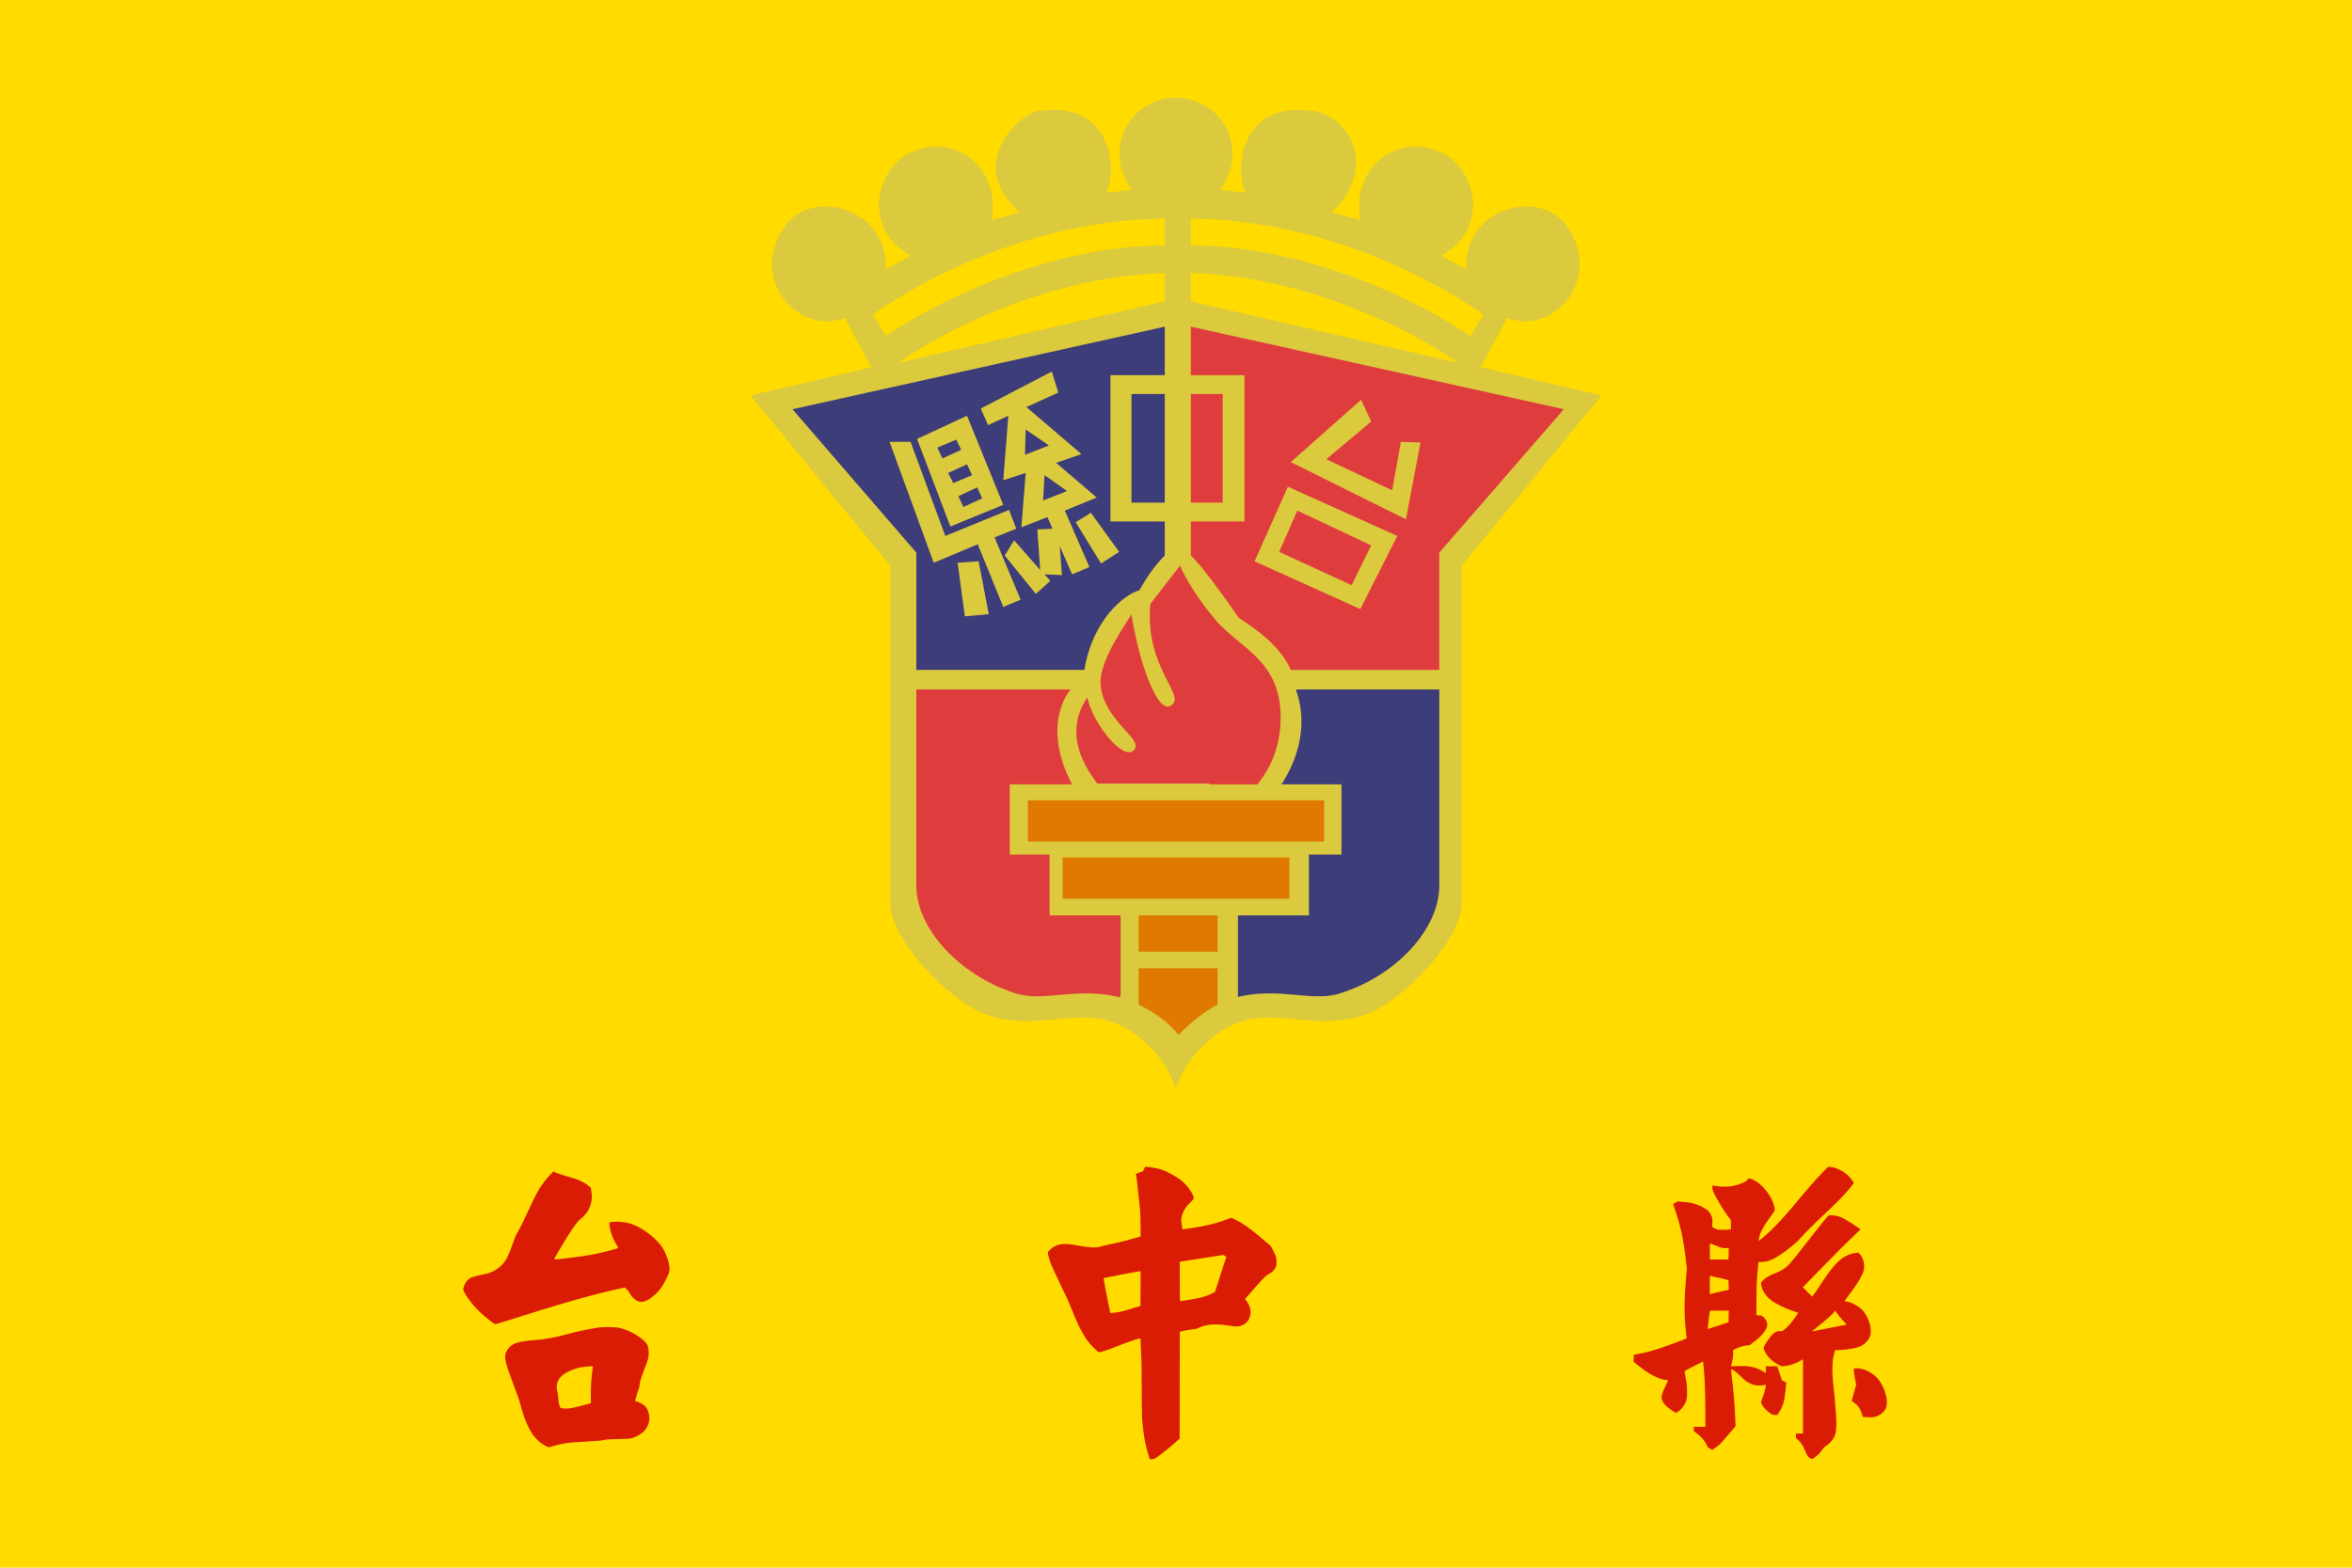 <?xml version="1.0" encoding="UTF-8" standalone="no"?>
<svg
   xmlns:dc="http://purl.org/dc/elements/1.1/"
   xmlns:cc="http://creativecommons.org/ns#"
   xmlns:rdf="http://www.w3.org/1999/02/22-rdf-syntax-ns#"
   xmlns:svg="http://www.w3.org/2000/svg"
   xmlns="http://www.w3.org/2000/svg"
   xmlns:sodipodi="http://sodipodi.sourceforge.net/DTD/sodipodi-0.dtd"
   xmlns:inkscape="http://www.inkscape.org/namespaces/inkscape"
   version="1.0"
   width="2666.775pt"
   height="1777.85pt"
   viewBox="0 0 2666.775 1777.85"
   preserveAspectRatio="xMidYMid meet"
   id="svg26"
   sodipodi:docname="ji9.svg"
   inkscape:version="0.92.2 (5c3e80d, 2017-08-06)">
  <defs
     id="defs30" />
  <sodipodi:namedview
     pagecolor="#ffffff"
     bordercolor="#666666"
     borderopacity="1"
     objecttolerance="10"
     gridtolerance="10"
     guidetolerance="10"
     inkscape:pageopacity="0"
     inkscape:pageshadow="2"
     inkscape:window-width="716"
     inkscape:window-height="480"
     id="namedview28"
     showgrid="false"
     fit-margin-top="0"
     fit-margin-left="0"
     fit-margin-right="0"
     fit-margin-bottom="0"
     inkscape:zoom="0.287"
     inkscape:cx="1493.1161"
     inkscape:cy="1023.675"
     inkscape:window-x="-8"
     inkscape:window-y="0"
     inkscape:window-maximized="0"
     inkscape:current-layer="g24" />
  <g
     transform="matrix(0.1,0,0,-0.1,-77.762,1766.974)"
     id="g24"
     style="fill:#000000;stroke:none">
    <rect
       style="opacity:1;fill:#ffdb00;fill-opacity:1;stroke:none;stroke-width:15;stroke-linecap:square;stroke-linejoin:miter;stroke-miterlimit:4;stroke-dasharray:none;stroke-dashoffset:0;stroke-opacity:1;paint-order:normal"
       id="rect2266"
       width="26667.752"
       height="17778.502"
       x="777.622"
       y="-17669.74"
       transform="scale(1,-1)" />
    <g
       id="g2282"
       transform="translate(-82.034)">
      <path
         inkscape:connector-curvature="0"
         style="fill:#dbca3d;fill-opacity:1;fill-rule:evenodd;stroke:none;stroke-width:102.656"
         d="m 14189.425,16560.223 c -517.384,0 -837.67,-583.084 -492.747,-1042.968 l -295.648,-32.85 c 131.399,229.935 82.124,1051.181 -763.745,927.994 -229.949,-32.85 -837.67,-615.934 -213.524,-1149.729 l -320.285,-90.338 c 106.762,558.434 -377.773,1001.906 -911.569,771.957 -361.348,-156.037 -599.509,-829.444 -8.212,-1174.367 l -279.224,-156.037 c 24.637,722.696 -862.307,919.795 -1149.743,484.535 -410.609,-591.297 147.824,-1231.871 681.633,-1034.771 l 303.861,-558.434 -1371.466,-320.286 1584.989,-1929.912 V 7436.253 c 0,-410.623 566.646,-985.494 919.781,-1190.792 542.022,-320.286 1084.044,-24.637 1535.715,-147.824 336.711,-90.337 673.421,-418.835 780.183,-771.971 114.975,353.135 451.685,681.634 788.395,771.971 451.672,123.187 985.482,-172.461 1535.716,147.824 353.135,205.298 919.782,780.169 919.782,1190.792 v 3818.764 l 1584.989,1929.912 -1371.467,320.286 303.862,558.434 c 533.809,-197.1 1084.029,443.474 681.633,1034.771 -295.648,435.26 -1174.38,238.161 -1149.743,-484.535 l -279.224,156.037 c 591.297,344.923 353.136,1018.33 -8.212,1174.367 -533.796,229.949 -1018.33,-213.523 -911.569,-771.957 l -320.285,90.338 c 542.021,533.795 172.461,1100.455 -221.737,1149.729 -837.656,123.187 -886.931,-698.059 -755.532,-927.994 l -295.648,32.85 c 344.923,459.884 24.637,1042.968 -500.96,1042.968 z m 172.462,-1371.466 c 1108.667,0 2332.323,-410.623 3317.803,-1084.047 l -147.823,-246.374 c -960.843,640.575 -2200.924,1034.773 -3169.98,1026.56 z m -295.648,0 v -303.861 c -960.844,8.213 -2209.137,-385.985 -3161.768,-1026.56 l -147.824,246.374 c 977.269,673.424 2209.136,1084.047 3309.592,1084.047 z m 295.648,-615.934 c 1141.517,-24.637 2340.536,-533.812 3030.368,-1018.334 l -3030.368,698.046 z m -295.648,0 v -320.288 l -3022.156,-698.046 c 689.833,484.522 1888.85,993.697 3022.156,1018.334 z"
         id="path2194" />
      <path
         inkscape:connector-curvature="0"
         style="fill:#3d3d79;fill-opacity:1;fill-rule:evenodd;stroke:none;stroke-width:102.656"
         d="m 15552.679,9850.7 c 49.274,-139.611 180.673,-566.659 -188.887,-1116.893 0,0 -2307.671,435.26 -484.521,-2373.372 500.947,123.173 862.294,-65.7 1190.793,49.261 632.359,205.311 1108.667,730.908 1108.667,1215.443 V 9850.7 Z"
         id="path2196" />
      <path
         inkscape:connector-curvature="0"
         style="fill:#3d3d79;fill-opacity:1;fill-rule:evenodd;stroke:none;stroke-width:102.656"
         d="m 9845.066,13028.892 4221.173,936.206 V 11369.99 c -114.975,-114.973 -205.312,-246.373 -287.436,-394.197 -180.674,-49.275 -533.797,-344.924 -624.133,-903.356 h -1905.276 v 1330.403 z"
         id="path2198" />
      <path
         inkscape:connector-curvature="0"
         style="fill:#df3d3d;fill-opacity:1;fill-rule:evenodd;stroke:none;stroke-width:102.656"
         d="m 18591.273,13028.892 -4229.386,936.206 V 11369.99 c 123.187,-114.973 385.985,-476.321 542.022,-706.271 188.886,-123.186 468.096,-312.073 591.282,-591.282 h 1683.54 v 1330.403 z"
         id="path2200" />
      <path
         inkscape:connector-curvature="0"
         style="fill:#dbca3d;fill-opacity:1;fill-rule:nonzero;stroke:none;stroke-width:102.656"
         d="m 13450.304,13414.878 v -1658.902 h 689.846 v 213.51 h -451.685 v 1231.869 h 451.685 v 213.523 z"
         id="path2202" />
      <path
         inkscape:connector-curvature="0"
         style="fill:#dbca3d;fill-opacity:1;fill-rule:nonzero;stroke:none;stroke-width:102.656"
         d="m 14969.609,13414.878 v -1658.902 h -698.059 v 213.51 h 451.685 v 1231.869 h -451.685 v 213.523 z"
         id="path2204" />
      <path
         inkscape:connector-curvature="0"
         style="fill:#dbca3d;fill-opacity:1;fill-rule:evenodd;stroke:none;stroke-width:102.656"
         d="m 12785.11,13455.94 -804.821,-418.835 82.124,-188.886 229.949,106.762 -57.487,-730.908 254.586,82.124 -49.275,-615.921 295.649,114.975 57.486,-131.399 -172.461,-8.213 32.85,-459.897 -295.648,336.71 -106.762,-172.462 353.136,-435.259 164.248,147.823 -65.699,73.913 197.098,-8.212 -24.637,328.497 139.612,-320.285 197.099,82.124 -279.224,640.572 361.335,147.81 -459.884,394.198 287.436,98.55 -624.146,533.809 361.347,164.249 z m -960.858,-500.959 -566.645,-262.799 377.758,-993.693 599.51,246.359 z m 665.209,-156.037 262.798,-180.674 -271.011,-106.762 z m -788.395,-114.975 57.487,-114.973 -213.524,-98.551 -57.487,123.188 z m -517.371,-24.637 h -238.161 l 500.946,-1371.465 509.171,213.522 -8.211,-8.211 287.435,-706.271 197.099,82.124 -295.649,706.271 246.374,98.55 -82.125,213.523 -722.695,-295.648 z m 640.557,-254.586 57.487,-123.186 -213.524,-90.338 -57.487,114.975 z m 878.733,-123.186 254.586,-180.675 -271.011,-106.762 z m -763.758,-139.612 57.487,-123.187 -213.524,-98.535 -57.487,123.173 z m 1289.355,-287.423 -172.461,-106.762 287.421,-468.109 205.311,131.399 z m -1272.931,-550.234 -238.161,-16.424 82.125,-607.722 271.011,24.637 z"
         id="path2206" />
      <path
         inkscape:connector-curvature="0"
         style="fill:#dbca3d;fill-opacity:1;fill-rule:evenodd;stroke:none;stroke-width:102.656"
         d="m 16291.799,13135.654 -796.608,-706.27 1305.781,-648.77 164.235,870.506 -221.722,8.212 -98.55,-550.234 -747.333,353.136 509.172,427.048 z m -829.457,-985.493 -377.76,-845.87 1199.005,-542.021 418.836,829.457 z m 106.762,-270.998 837.67,-394.198 -221.736,-451.685 -821.246,377.773 z"
         id="path2208" />
      <path
         inkscape:connector-curvature="0"
         style="fill:#df3d3d;fill-opacity:1;fill-rule:evenodd;stroke:none;stroke-width:102.656"
         d="M 11249.394,9850.7 V 7625.139 c 0,-484.535 484.522,-1010.132 1108.668,-1215.443 328.498,-114.961 689.846,73.912 1199.004,-49.261 l 1609.628,2488.346 -665.196,303.861 c 73.913,-385.985 147.825,-771.971 147.825,-771.971 l -1626.052,377.773 c -377.773,706.271 -24.638,1092.256 -24.638,1092.256 z"
         id="path2210" />
      <path
         inkscape:connector-curvature="0"
         style="fill:#dbca3d;fill-opacity:1;fill-rule:nonzero;stroke:none;stroke-width:102.656"
         d="m 12308.787,8774.869 v -796.594 h 451.685 v -689.846 h 804.807 V 6138.699 h 1330.417 v 1149.73 h 804.807 v 689.846 h 369.561 v 796.594 z"
         id="path2212" />
      <path
         inkscape:connector-curvature="0"
         style="fill:#df7900;fill-opacity:1;fill-rule:nonzero;stroke:none;stroke-width:102.656"
         d="m 12514.098,8594.195 h 3358.866 v -468.096 h -3358.866 z"
         id="path2214" />
      <path
         inkscape:connector-curvature="0"
         style="fill:#df7900;fill-opacity:1;fill-rule:nonzero;stroke:none;stroke-width:102.656"
         d="m 12908.296,7945.425 h 2570.471 v -468.11 h -2570.471 z"
         id="path2216" />
      <path
         inkscape:connector-curvature="0"
         style="fill:#df7900;fill-opacity:1;fill-rule:nonzero;stroke:none;stroke-width:102.656"
         d="m 13770.59,7288.428 v -410.623 h 895.157 v 410.623 z m 0,-599.509 v -410.609 c 172.462,-90.337 336.71,-197.099 451.685,-344.923 139.612,147.824 295.649,262.798 443.472,344.923 v 410.609 z"
         id="path2218" />
      <path
         inkscape:connector-curvature="0"
         style="fill:#df3d3d;fill-opacity:1;fill-rule:evenodd;stroke:none;stroke-width:102.656"
         d="m 13302.48,8783.081 h 1814.939 c 0,0 262.799,262.799 262.799,747.333 0,648.771 -451.672,780.171 -730.895,1100.455 -295.649,344.924 -410.623,624.148 -410.623,624.148 l -336.711,-435.261 c -65.699,-722.695 410.624,-1034.755 238.161,-1149.73 -164.249,-114.975 -377.773,542.008 -451.685,1034.756 -49.274,-98.55 -402.41,-558.447 -344.923,-845.869 65.7,-377.773 476.323,-574.872 377.773,-689.846 -114.974,-147.824 -468.096,287.436 -533.795,591.297 -246.374,-369.56 -82.125,-722.696 114.96,-977.282 z"
         id="path2220" />
    </g>
    <g
       transform="matrix(0.421,0,0,0.421,4996.938,-2215.61)"
       id="g16"
       style="fill:#000000;stroke:none">
      <path
         style="fill:#db1c04;fill-opacity:1;stroke-width:0.056"
         d="m 1851.344,1807.457 -1.686,3.316 -1.631,3.316 -5.394,1.797 c -4.327,1.461 -5.338,1.969 -5.113,2.699 0.562,1.911 1.966,13.094 2.865,22.592 0.506,5.395 1.629,15.399 2.416,22.199 1.236,10.397 1.518,15.285 1.631,30.74 l 0.225,18.379 -6.351,1.967 c -10.228,3.147 -19.67,5.619 -31.078,8.148 -15.343,3.316 -19.726,4.327 -24.166,5.619 -7.025,2.023 -17.14,1.35 -36.248,-2.303 -19.782,-3.765 -30.629,-1.856 -39.565,7.08 -3.147,3.147 -3.26,3.373 -2.978,5.621 0.506,3.372 2.866,11.351 5.227,17.309 1.124,2.866 6.912,15.343 12.869,27.707 11.858,24.672 12.645,26.413 17.646,38.945 9.891,24.84 17.871,40.24 26.076,50.412 4.496,5.564 14.051,14.893 15.287,14.893 3.484,0 15.063,-3.877 31.754,-10.564 12.533,-5.002 25.289,-9.386 29.223,-10.004 l 2.08,-0.338 0.393,11.408 c 0.169,6.294 0.563,14.894 0.844,19.053 0.337,4.159 0.562,24.277 0.562,44.678 0.056,20.401 0.336,41.138 0.617,46.084 1.349,20.963 4.777,40.69 10.004,56.875 l 1.461,4.664 h 3.484 c 3.372,0 3.541,-0.056 9.273,-4.158 7.643,-5.451 17.703,-13.601 25.908,-20.963 l 6.631,-5.9 0.113,-80.984 0.168,-80.984 9.555,-1.854 c 5.283,-1.012 10.789,-1.799 12.25,-1.855 1.798,0 3.711,-0.505 5.902,-1.629 11.69,-5.845 26.413,-7.027 46.645,-3.711 10.341,1.686 12.983,1.742 17.592,0.281 6.8,-2.079 10.284,-5.114 13.15,-11.408 3.878,-8.43 2.417,-17.477 -4.215,-26.301 l -2.191,-2.922 2.584,-2.867 c 1.405,-1.574 6.914,-7.811 12.141,-13.824 12.645,-14.556 16.353,-18.266 20.062,-20.289 5.564,-2.979 9.329,-6.407 11.184,-10.172 1.574,-3.091 1.742,-3.99 1.742,-8.654 0,-6.575 -1.069,-10.061 -5.564,-18.379 l -3.484,-6.406 -8.541,-7.25 c -21.525,-18.377 -31.529,-25.626 -43.443,-31.527 l -7.418,-3.652 -7.475,2.809 c -12.533,4.665 -22.649,7.418 -38.441,10.453 -6.969,1.349 -25.796,4.271 -27.426,4.271 -0.562,0 -0.898,-0.955 -1.123,-2.978 -0.225,-1.574 -0.618,-4.72 -0.955,-6.855 -0.731,-4.665 -0.112,-9.162 2.023,-14.838 2.023,-5.395 5.114,-9.778 11.184,-15.791 4.608,-4.552 5.338,-5.564 5.338,-7.193 0,-4.721 -9.385,-18.323 -17.084,-24.842 -8.542,-7.194 -22.818,-15.117 -32.934,-18.264 -5.676,-1.742 -16.353,-3.654 -20.568,-3.654 z m 1033.562,0 -8.935,9.105 c -8.992,9.161 -23.548,25.907 -41.812,47.938 -19.726,23.829 -38.89,43.386 -53.053,54.232 -1.068,0.787 -1.068,0.732 -0.731,-2.359 1.012,-8.486 7.193,-20.063 19.107,-35.799 5.676,-7.418 5.732,-7.7 3.484,-15.568 -1.967,-6.856 -5.283,-13.15 -10.453,-20.062 -5.564,-7.418 -11.409,-12.871 -17.422,-16.299 -7.643,-4.327 -11.297,-4.833 -12.084,-1.685 -0.337,1.18 -1.46,1.967 -6.293,4.215 -12.589,5.957 -27.37,7.699 -42.207,4.945 -4.721,-0.843 -4.551,-0.955 -4.551,2.811 0,3.035 0.393,4.103 3.652,10.734 6.294,12.476 16.747,29.056 23.098,36.642 1.293,1.517 1.35,2.022 1.35,8.541 v 6.969 l -3.203,0.451 c -1.798,0.225 -6.182,0.449 -9.723,0.393 -5.395,0 -7.025,-0.225 -9.723,-1.293 -1.798,-0.674 -3.934,-1.855 -4.721,-2.529 -1.405,-1.18 -1.406,-1.293 -0.844,-5.002 1.236,-7.812 -1.405,-15.455 -7.025,-20.625 -5.058,-4.608 -17.534,-10.06 -26.863,-11.746 -1.855,-0.337 -6.743,-0.842 -10.846,-1.18 l -7.475,-0.562 -3.654,1.855 c -2.585,1.236 -3.596,2.022 -3.371,2.641 0.169,0.45 2.079,6.015 4.215,12.365 7.306,21.3 11.915,43.667 15.287,74.184 l 1.18,10.959 -1.742,20.85 c -2.417,29.055 -2.248,52.94 0.506,75.477 0.618,4.777 0.954,8.823 0.842,8.936 -0.731,0.731 -26.469,10.341 -37.934,14.162 -14.106,4.721 -22.817,7.081 -33.158,8.992 -3.541,0.618 -7.025,1.292 -7.699,1.461 -1.236,0.225 -1.293,0.506 -1.293,5.564 v 5.338 l 7.193,5.732 c 16.691,13.376 30.292,20.402 41.645,21.582 1.911,0.225 3.428,0.45 3.428,0.506 0,0.056 -1.629,3.484 -3.596,7.643 -5.339,11.24 -6.745,15.567 -6.351,19.389 0.618,6.013 5.395,11.803 15.623,18.771 2.754,1.911 5.508,3.371 6.295,3.371 1.911,0 7.587,-4.888 10.51,-9.047 5.339,-7.643 6.463,-12.59 6.014,-26.303 -0.225,-7.362 -0.675,-11.072 -2.023,-17.703 -0.955,-4.608 -1.742,-8.823 -1.742,-9.441 0,-0.787 3.316,-2.642 13.994,-7.981 l 13.992,-7.025 0.338,2.643 c 1.967,15.511 3.146,42.262 3.146,72.16 v 24.053 h -8.711 -8.711 v 3.316 3.316 l 3.936,2.865 c 7.418,5.395 13.15,12.196 15.791,18.715 1.18,2.866 1.574,3.26 4.777,4.834 l 3.484,1.742 2.697,-1.742 c 1.517,-0.955 4.271,-2.979 6.182,-4.496 3.372,-2.754 5.228,-4.721 19.053,-20.906 l 7.193,-8.43 -0.395,-11.521 c -0.618,-18.771 -2.697,-43.05 -5.451,-65.137 -0.618,-5.002 -1.067,-9.328 -0.955,-9.609 0.112,-0.281 2.023,0.563 4.271,1.855 2.81,1.686 5.902,4.27 9.836,8.316 7.924,8.149 13.374,11.577 21.748,13.713 3.541,0.899 10.792,0.844 15.344,-0.168 l 1.629,-0.338 -0.393,2.754 c -0.618,4.665 -2.586,11.521 -4.891,17.197 -1.967,4.889 -2.135,5.677 -1.629,7.588 1.293,4.665 5.563,9.834 12.645,15.06 4.103,2.979 4.327,3.092 7.867,3.092 h 3.654 l 2.191,-3.26 c 4.777,-6.969 7.363,-13.769 8.824,-22.873 0.674,-4.271 2.527,-20.852 2.527,-22.594 0,-0.281 -1.461,-1.235 -3.26,-2.078 l -3.258,-1.574 -3.541,-10.621 -3.484,-10.623 h -8.711 -8.654 v 5.059 c 0,2.754 -0.113,5.059 -0.281,5.059 -0.112,0 -1.686,-0.9 -3.484,-2.08 -10.847,-6.913 -21.02,-9.049 -39.453,-8.318 -8.936,0.337 -9.722,0.281 -9.441,-0.506 1.798,-4.665 3.203,-13.544 3.203,-20.4 v -3.539 l 3.373,-1.688 c 5.058,-2.585 10.958,-4.382 16.578,-5.057 l 5.059,-0.619 7.418,-5.619 c 12.645,-9.554 20.063,-20.007 19.107,-26.92 -0.45,-3.316 -2.641,-7.193 -5.619,-9.891 -2.585,-2.304 -2.866,-2.417 -6.744,-2.586 l -4.047,-0.168 0.113,-21.918 c 0.112,-22.873 0.674,-35.013 2.248,-49.906 l 0.898,-8.822 h 3.99 c 8.261,-0.056 15.792,-2.586 25.627,-8.768 12.645,-7.924 27.594,-20.007 33.832,-27.369 6.013,-7.025 18.77,-19.784 35.574,-35.52 23.098,-21.637 35.407,-34.507 43.162,-45.072 l 2.135,-2.922 -2.078,-3.203 c -2.641,-4.215 -7.531,-9.33 -11.746,-12.309 -7.137,-5.058 -16.636,-8.711 -22.762,-8.711 z m -1929.098,6.801 -5.059,5.227 c -2.754,2.866 -6.913,7.755 -9.273,10.902 -8.261,11.071 -12.138,18.21 -23.996,43.949 -7.475,16.242 -12.083,25.402 -16.41,32.877 -2.023,3.428 -4.103,8.43 -6.576,15.455 -6.351,18.433 -10.059,26.02 -15.566,32.033 -6.351,6.8 -16.074,12.588 -24.223,14.33 -21.974,4.721 -24.785,5.677 -28.943,10.004 -2.754,2.754 -5.226,7.418 -6.125,11.465 -0.618,2.585 -0.563,2.923 1.18,6.352 4.777,9.498 11.971,18.658 23.66,30.123 6.688,6.519 19.502,16.859 22.762,18.32 0.899,0.45 7.529,-1.46 31.189,-9.047 58.054,-18.49 92.899,-28.718 126.395,-37.148 18.49,-4.665 39.508,-9.499 40.07,-9.162 0.225,0.112 0.393,0.844 0.393,1.631 0,1.068 0.282,1.35 1.35,1.35 1.18,0 1.799,0.729 3.766,4.551 2.81,5.339 7.417,10.229 11.801,12.476 4.552,2.304 9.555,2.193 14.838,-0.393 7.418,-3.541 16.353,-11.353 21.805,-18.996 3.091,-4.271 8.655,-14.836 11.016,-20.793 2.023,-4.946 2.191,-8.093 0.898,-15.006 -1.911,-9.891 -6.744,-21.244 -12.195,-28.438 -11.128,-14.668 -32.709,-29.73 -48.332,-33.721 -9.273,-2.304 -21.018,-2.977 -28.1,-1.572 l -1.742,0.336 0.395,4.609 c 0.618,8.374 4.72,19.782 10.34,28.83 1.63,2.585 2.922,4.891 2.922,5.115 0,1.068 -25.738,7.699 -40.463,10.396 -15.736,2.866 -52.379,7.474 -55.863,6.969 -1.18,-0.169 -0.617,-1.35 7.588,-15.062 17.815,-30.011 25.907,-41.7 31.92,-46.309 9.554,-7.362 14.782,-16.579 16.412,-28.887 0.618,-4.496 0.562,-6.013 -0.281,-11.633 l -1.012,-6.52 -2.811,-2.416 c -3.597,-3.147 -10.397,-7.138 -15.736,-9.273 -2.304,-0.955 -8.599,-2.979 -13.994,-4.496 -10.622,-3.035 -18.715,-5.788 -21.918,-7.418 z m 1932.508,66.35 c -1.519,0.034 -2.215,0.262 -2.848,0.754 -1.686,1.18 -12.195,14.161 -27.145,33.438 -6.632,8.486 -15.062,19.222 -18.771,23.83 -3.765,4.552 -8.542,10.452 -10.621,13.037 -6.238,7.699 -13.544,12.758 -24.166,16.748 -7.474,2.81 -13.993,6.575 -17.646,10.229 -3.934,3.878 -3.992,4.159 -2.699,9.723 2.023,8.542 8.318,16.973 16.973,22.705 6.913,4.552 18.658,10.283 27.145,13.262 4.496,1.517 8.88,3.036 9.723,3.373 l 1.574,0.617 -3.484,5.172 c -5.508,8.261 -12.589,16.354 -18.152,20.85 -2.023,1.63 -2.53,1.741 -5.789,1.629 -4.44,-0.225 -7.418,1.069 -11.352,4.891 -5.508,5.395 -13.545,17.759 -13.545,20.85 0,1.967 3.596,8.88 6.406,12.477 3.822,4.777 10.06,9.722 15.961,12.588 l 5.17,2.529 5.453,-0.617 c 7.98,-0.899 16.297,-3.878 24.221,-8.711 l 2.361,-1.463 v 56.201 56.256 h -5.34 -5.338 v 3.371 3.373 l 3.82,3.596 c 4.383,4.215 6.745,7.868 9.668,15.174 3.147,7.868 5.675,11.128 9.777,12.701 1.124,0.393 1.968,0.113 4.666,-1.629 4.159,-2.698 9.891,-8.487 12.139,-12.309 1.293,-2.079 2.81,-3.596 5.226,-5.17 4.665,-2.979 10.396,-9.216 12.531,-13.6 2.585,-5.227 3.429,-10.734 3.373,-21.693 0,-5.17 -0.225,-10.791 -0.506,-12.477 -0.281,-1.686 -0.788,-7.755 -1.125,-13.375 -0.337,-5.676 -1.347,-16.973 -2.303,-25.01 -3.035,-26.077 -2.81,-42.093 0.787,-54.738 l 1.236,-4.383 4.775,-0.113 c 14.275,-0.45 28.158,-2.978 35.07,-6.463 4.721,-2.36 10.002,-7.811 12.307,-12.645 1.686,-3.597 1.798,-4.159 1.742,-10.004 -0.056,-4.946 -0.394,-7.193 -1.574,-11.184 -2.136,-7.194 -6.463,-15.23 -10.453,-19.613 -5.732,-6.182 -16.072,-12.084 -23.939,-13.545 l -3.654,-0.619 3.822,-5.451 c 2.079,-2.979 6.013,-8.316 8.654,-11.801 8.149,-10.622 14.725,-22.368 16.523,-29.393 2.079,-8.261 -0.338,-18.322 -6.014,-24.785 l -1.799,-2.023 -3.709,0.338 c -6.632,0.618 -14.443,3.653 -21.074,8.205 -8.093,5.676 -18.658,18.21 -30.348,36.25 -8.037,12.42 -11.521,17.533 -13.432,19.725 l -1.742,1.967 -6.971,-7.023 -6.969,-7.025 17.367,-17.871 c 26.976,-27.819 52.546,-53.447 61.65,-61.877 4.552,-4.159 8.261,-7.755 8.205,-7.924 -0.056,-0.618 -19.895,-13.432 -24.672,-15.961 -6.744,-3.597 -11.015,-4.889 -17.365,-5.227 -1.665,-0.105 -2.872,-0.155 -3.783,-0.135 z m -181.789,42.621 c 0.337,0 4.439,1.574 9.16,3.484 8.43,3.484 8.712,3.541 13.826,3.541 h 5.17 l -0.111,8.711 -0.17,8.711 h -14.049 -14.051 l -0.168,-12.252 c -0.056,-7.587 0.055,-12.195 0.393,-12.195 z m -737.164,17.479 c 0.787,-0.056 2.022,0.618 3.147,1.686 l 1.742,1.688 -2.473,7.137 c -1.405,3.934 -4.102,12.42 -6.125,18.939 -1.967,6.463 -4.777,15.173 -6.238,19.332 l -2.586,7.531 -5.676,2.641 c -6.856,3.26 -12.533,5.059 -21.469,6.914 -6.069,1.293 -21.862,3.822 -24.672,3.99 -1.124,0.056 -1.123,-0.282 -1.123,-29.73 v -29.785 l 32.033,-5.115 c 17.647,-2.866 32.653,-5.17 33.44,-5.227 z m -124.764,24.672 -0.111,26.246 -0.17,26.189 -12.252,3.82 c -14.331,4.496 -21.13,6.014 -28.211,6.519 l -5.227,0.338 -0.506,-2.473 c -3.203,-15.062 -9.891,-49.963 -9.666,-50.188 0.393,-0.393 52.489,-10.34 54.625,-10.396 z m 862.117,6.959 c 0.093,-0.013 0.197,0.017 0.316,0.066 0.506,0.225 5.676,1.349 11.408,2.586 5.732,1.18 11.69,2.584 13.207,3.147 l 2.754,1.068 0.17,7.023 0.168,7.082 -2.135,0.617 c -1.18,0.337 -6.407,1.518 -11.69,2.586 -5.227,1.068 -10.678,2.361 -12.027,2.811 -1.349,0.506 -2.53,0.898 -2.643,0.898 -0.112,0 -0.225,-6.35 -0.225,-14.105 0,-11.556 0.044,-13.69 0.695,-13.779 z m 13.637,52.613 h 14.387 l -0.168,8.822 -0.17,8.768 -15.68,5.227 c -8.655,2.922 -15.792,5.171 -15.904,5.115 -0.056,-0.112 0.618,-6.127 1.518,-13.377 0.899,-7.25 1.686,-13.488 1.686,-13.881 0,-0.506 3.261,-0.674 14.332,-0.674 z m 175.195,0.051 c 0.284,-0.055 1.075,0.99 2.846,3.771 1.349,2.079 5.226,6.855 8.654,10.565 l 6.182,6.744 -25.064,5.002 -26.133,5.226 c -0.674,0.169 -0.957,0.056 -0.676,-0.338 0.169,-0.337 6.014,-5.169 12.982,-10.789 10.959,-8.823 21.076,-18.322 21.076,-19.783 0,-0.239 0.038,-0.38 0.133,-0.398 z m -1859.5,24.91 c -4.528,0.034 -8.768,0.23 -11.508,0.609 -11.409,1.63 -27.371,4.833 -38.273,7.643 -6.126,1.574 -14.949,3.878 -19.613,5.059 -4.608,1.236 -11.857,2.698 -16.016,3.316 -4.159,0.618 -8.6,1.405 -9.836,1.685 -1.236,0.281 -6.182,0.788 -10.959,1.125 -11.69,0.787 -23.435,2.529 -29.055,4.215 -7.756,2.36 -13.039,6.912 -16.467,14.105 -3.484,7.418 -1.406,16.58 11.576,50.637 7.306,19.22 7.926,21.075 11.186,33.326 2.754,10.341 7.137,22.198 11.352,30.572 4.946,9.835 10.173,16.579 17.254,22.199 4.046,3.26 11.351,7.361 13.037,7.361 0.618,0 2.586,-0.505 4.385,-1.123 4.608,-1.574 13.824,-3.765 20.006,-4.721 7.362,-1.18 15.625,-1.856 34.002,-2.867 18.377,-0.955 20.681,-1.179 25.57,-2.359 2.585,-0.618 8.654,-0.956 21.355,-1.293 16.073,-0.337 18.04,-0.505 21.637,-1.629 7.531,-2.417 15.85,-7.868 19.334,-12.701 5.732,-7.98 7.362,-15.738 5.17,-24.393 -1.349,-5.395 -2.979,-8.43 -6.07,-11.408 -2.641,-2.529 -8.542,-5.788 -12.139,-6.688 -2.079,-0.506 -2.641,-0.9 -2.473,-1.574 0.169,-0.506 1.293,-4.438 2.529,-8.766 1.293,-4.327 2.697,-8.823 3.203,-9.947 0.45,-1.18 0.844,-3.035 0.844,-4.215 0,-4.046 2.977,-13.432 9.047,-28.662 4.215,-10.622 5.172,-14.894 4.891,-22.031 -0.337,-8.149 -1.687,-11.576 -6.352,-16.072 -9.61,-9.273 -24.614,-17.254 -38.215,-20.289 -3.513,-0.773 -11.856,-1.171 -19.402,-1.115 z m -22.064,59.393 c 1.662,0.047 1.832,0.268 1.621,0.9 -0.618,2.136 -2.08,14.332 -2.586,22.088 -0.281,4.496 -0.562,13.712 -0.562,20.568 v 12.365 l -11.07,2.922 c -16.916,4.496 -21.413,5.282 -28.045,5.057 -3.709,-0.112 -6.013,-0.449 -6.631,-0.955 -1.63,-1.349 -3.204,-7.811 -3.541,-14.387 -0.169,-3.653 -0.729,-7.644 -1.348,-9.779 -1.855,-6.126 -1.068,-13.599 1.91,-18.713 0.787,-1.405 2.979,-3.935 4.834,-5.621 6.294,-5.845 20.905,-12.082 31.246,-13.318 2.81,-0.337 5.676,-0.731 6.463,-0.844 0.787,-0.112 3.26,-0.225 5.508,-0.281 0.927,-0.014 1.647,-0.018 2.201,0 z m 1915.264,2.939 c -1.254,-0.027 -2.46,0.04 -3.598,0.209 -1.517,0.225 -1.572,0.395 -1.572,3.43 0,1.742 0.785,7.25 1.797,12.252 l 1.799,9.047 -3.541,12.252 c -2.866,10.172 -3.372,12.364 -2.697,12.758 2.36,1.293 7.756,5.732 9.049,7.475 2.192,2.866 4.271,7.081 5.9,11.971 l 1.461,4.326 6.182,0.395 c 3.428,0.225 7.813,0.167 9.836,-0.17 8.205,-1.236 16.467,-7.362 18.996,-14.162 4.552,-12.083 -3.429,-35.855 -15.85,-47.488 -7.77,-7.278 -18.981,-12.104 -27.762,-12.293 z"
         transform="matrix(17.794,0,0,-17.794,-12125.323,47961.281)"
         id="path4"
         inkscape:connector-curvature="0" />
    </g>
  </g>
</svg>
